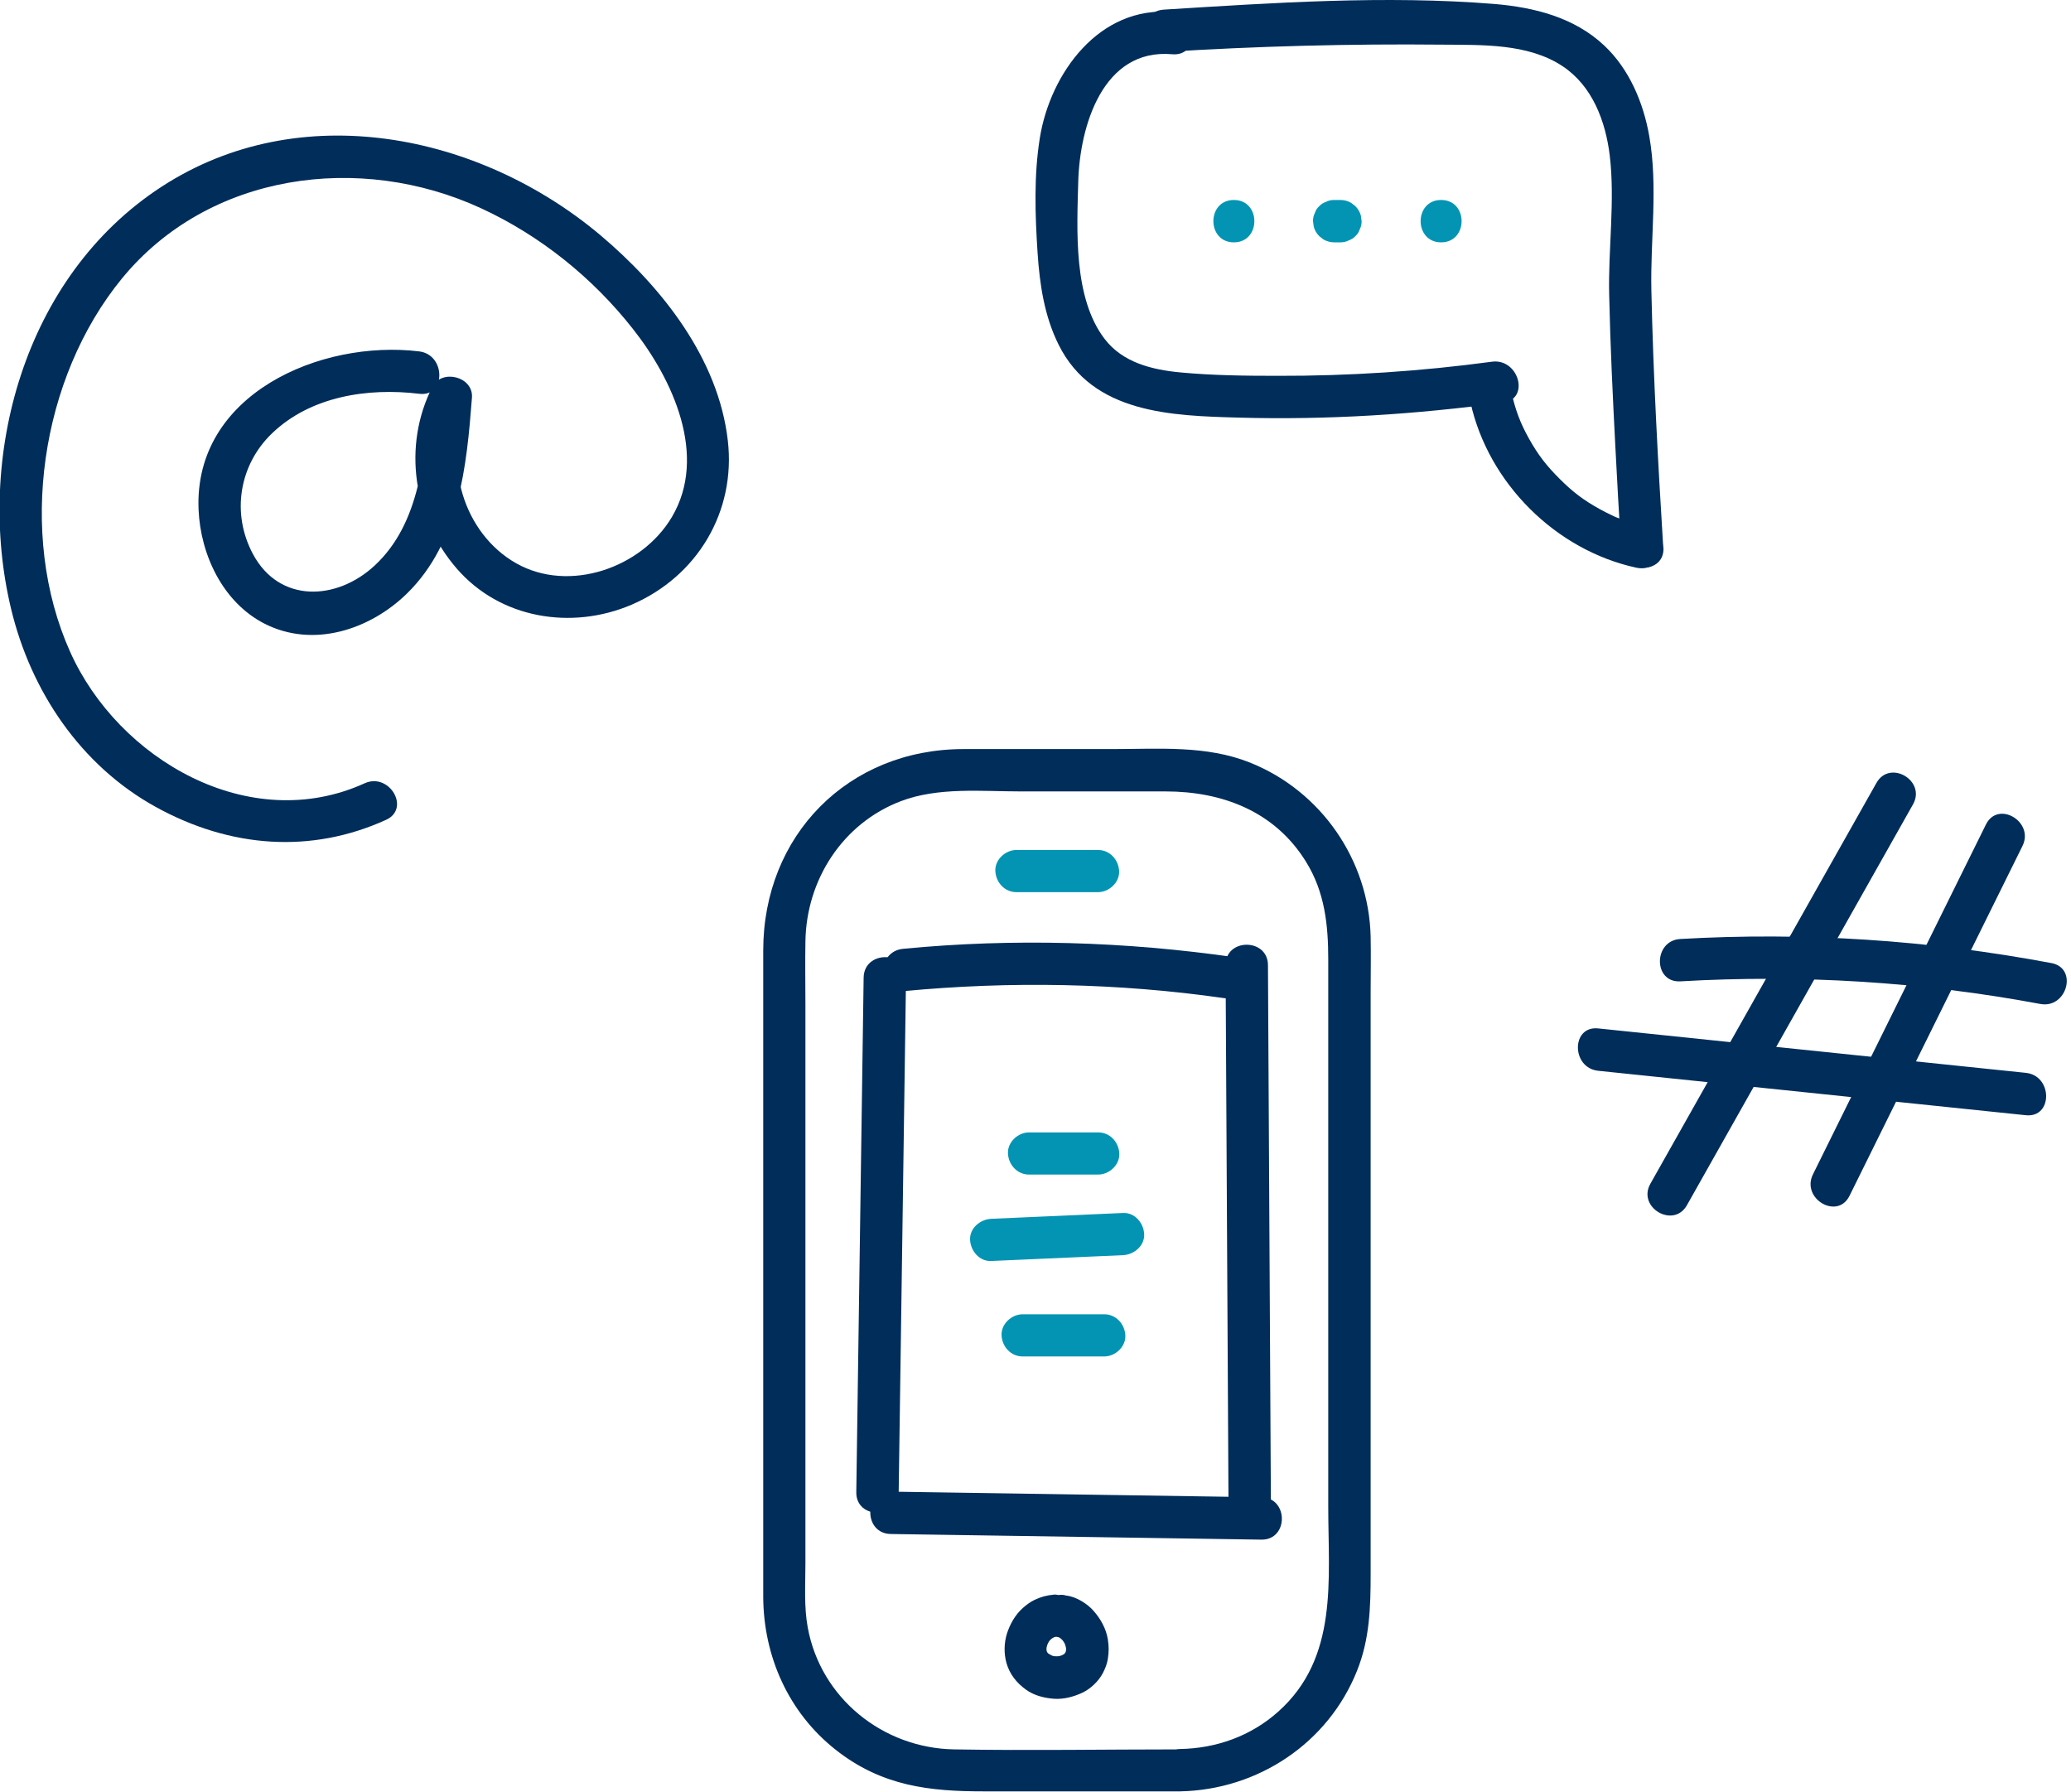 <svg width="126" height="109" viewBox="0 0 126 109" fill="none" xmlns="http://www.w3.org/2000/svg">
<path d="M71.778 106.423C67.205 106.423 62.631 106.503 58.058 106.423C53.725 106.354 49.919 103.307 49.14 98.989C48.91 97.741 49.002 96.389 49.002 95.118V61.135C49.002 59.84 48.979 58.557 49.002 57.263C49.059 53.529 51.26 50.093 54.802 48.741C57.083 47.871 59.72 48.146 62.115 48.146H70.918C74.369 48.146 77.555 49.36 79.447 52.407C80.604 54.262 80.811 56.267 80.811 58.386V91.682C80.811 96.103 81.441 100.856 77.762 104.132C76.111 105.61 73.99 106.366 71.79 106.4C70.128 106.434 70.128 109.011 71.79 108.977C76.524 108.885 80.799 106.056 82.564 101.635C83.332 99.722 83.39 97.775 83.39 95.759V60.436C83.39 59.279 83.413 58.122 83.39 56.965C83.275 52.315 80.375 48.123 76.054 46.393C73.394 45.328 70.506 45.569 67.709 45.569H58.631C51.593 45.569 46.435 50.826 46.435 57.824V92.484C46.435 94.041 46.435 95.611 46.435 97.168C46.458 100.765 47.971 104.167 50.813 106.423C53.656 108.679 56.579 108.977 59.88 108.977H71.801C73.463 108.977 73.463 106.4 71.801 106.4L71.778 106.423Z" fill="#002D5A"/>
<path d="M52.544 59.474C52.395 69.908 52.246 80.343 52.097 90.777C52.074 92.438 54.653 92.438 54.676 90.777C54.825 80.343 54.974 69.908 55.123 59.474C55.146 57.813 52.567 57.813 52.544 59.474Z" fill="#002D5A"/>
<path d="M54.195 93.32C61.714 93.434 69.222 93.549 76.742 93.663C78.404 93.686 78.404 91.109 76.742 91.086C69.222 90.972 61.714 90.857 54.195 90.743C52.533 90.72 52.533 93.297 54.195 93.32Z" fill="#002D5A"/>
<path d="M77.326 92.312L77.143 58.718C77.143 57.057 74.552 57.057 74.564 58.718L74.747 92.312C74.747 93.973 77.337 93.973 77.326 92.312Z" fill="#002D5A"/>
<path d="M54.951 60.298C61.45 59.68 68.018 59.794 74.483 60.722C75.183 60.825 75.859 60.55 76.065 59.817C76.237 59.21 75.847 58.328 75.16 58.237C68.454 57.275 61.691 57.068 54.94 57.721C53.301 57.882 53.289 60.459 54.94 60.298H54.951Z" fill="#002D5A"/>
<path d="M61.84 54.274H66.804C67.48 54.274 68.122 53.678 68.087 52.991C68.053 52.303 67.526 51.708 66.804 51.708H61.84C61.164 51.708 60.522 52.303 60.556 52.991C60.591 53.678 61.118 54.274 61.84 54.274Z" fill="#0394B3"/>
<path d="M64.121 97.008C63.674 97.054 63.353 97.134 62.941 97.329C62.677 97.455 62.436 97.638 62.218 97.832C61.771 98.233 61.45 98.795 61.267 99.367C61.084 99.94 61.072 100.593 61.233 101.166C61.428 101.853 61.852 102.38 62.425 102.792C62.918 103.147 63.525 103.296 64.11 103.342C64.694 103.388 65.313 103.227 65.852 102.975C66.356 102.735 66.838 102.277 67.102 101.773C67.239 101.509 67.354 101.223 67.4 100.925C67.468 100.49 67.468 100.158 67.4 99.722C67.296 99.081 66.964 98.485 66.54 98.004C66.334 97.764 66.07 97.558 65.795 97.397C65.52 97.237 65.199 97.1 64.866 97.065C64.694 97.008 64.522 97.008 64.35 97.042C64.179 97.042 64.018 97.1 63.869 97.191C63.605 97.352 63.342 97.649 63.273 97.959C63.193 98.291 63.216 98.657 63.399 98.955C63.571 99.219 63.846 99.505 64.167 99.551C64.316 99.573 64.465 99.608 64.614 99.677L64.305 99.551C64.442 99.608 64.58 99.688 64.694 99.791L64.431 99.585C64.557 99.688 64.683 99.814 64.786 99.94L64.58 99.677C64.694 99.837 64.797 99.997 64.866 100.181L64.74 99.871C64.809 100.055 64.866 100.238 64.889 100.433L64.843 100.089C64.866 100.249 64.866 100.421 64.843 100.581L64.889 100.238C64.866 100.387 64.832 100.536 64.775 100.673L64.901 100.364C64.843 100.478 64.786 100.593 64.706 100.696L64.912 100.433C64.82 100.547 64.717 100.662 64.591 100.753L64.855 100.547C64.729 100.639 64.603 100.707 64.465 100.765L64.775 100.639C64.603 100.707 64.419 100.765 64.224 100.788L64.568 100.742C64.373 100.765 64.19 100.765 63.995 100.742L64.339 100.788C64.144 100.765 63.972 100.719 63.789 100.639L64.098 100.765C63.949 100.696 63.812 100.616 63.674 100.524L63.938 100.73C63.823 100.65 63.731 100.547 63.64 100.444L63.846 100.707C63.754 100.593 63.686 100.467 63.628 100.341L63.754 100.65C63.697 100.513 63.663 100.387 63.64 100.238L63.686 100.581C63.663 100.41 63.663 100.249 63.686 100.077L63.64 100.421C63.663 100.226 63.72 100.043 63.789 99.86L63.663 100.169C63.743 99.986 63.835 99.814 63.961 99.665L63.754 99.929C63.858 99.791 63.984 99.677 64.11 99.573L63.846 99.78C63.972 99.688 64.098 99.608 64.247 99.539L63.938 99.665C64.075 99.608 64.201 99.573 64.35 99.551L64.007 99.596C64.007 99.596 64.064 99.596 64.087 99.596C64.442 99.562 64.74 99.482 65.004 99.219C65.233 98.989 65.394 98.623 65.382 98.302C65.371 97.981 65.256 97.626 65.004 97.386C64.763 97.168 64.431 96.974 64.087 97.008H64.121Z" fill="#002D5A"/>
<path d="M60.304 76.712C62.975 76.597 65.657 76.471 68.328 76.357C69.004 76.322 69.646 75.784 69.612 75.074C69.577 74.398 69.039 73.757 68.328 73.791C65.657 73.906 62.975 74.031 60.304 74.146C59.628 74.18 58.986 74.719 59.02 75.429C59.055 76.105 59.593 76.746 60.304 76.712Z" fill="#0394B3"/>
<path d="M62.608 71.454H66.815C67.491 71.454 68.133 70.859 68.099 70.171C68.064 69.484 67.537 68.889 66.815 68.889H62.608C61.932 68.889 61.29 69.484 61.324 70.171C61.359 70.859 61.886 71.454 62.608 71.454Z" fill="#0394B3"/>
<path d="M62.218 82.519H67.182C67.858 82.519 68.5 81.923 68.466 81.236C68.431 80.549 67.904 79.953 67.182 79.953H62.218C61.542 79.953 60.9 80.549 60.935 81.236C60.969 81.923 61.496 82.519 62.218 82.519Z" fill="#0394B3"/>
<path d="M101.192 33.298C100.871 28.098 100.585 22.886 100.47 17.675C100.401 14.571 100.883 11.364 100.344 8.294C99.989 6.255 99.129 4.205 97.605 2.773C95.782 1.055 93.352 0.448 90.922 0.242C84.297 -0.296 77.431 0.173 70.805 0.586C69.155 0.689 69.143 3.266 70.805 3.163C76.456 2.808 82.107 2.659 87.77 2.716C90.177 2.739 92.962 2.636 95.06 4.022C96.882 5.224 97.685 7.378 97.937 9.462C98.269 12.223 97.834 15.155 97.903 17.95C97.971 21.042 98.12 24.123 98.281 27.216C98.384 29.243 98.499 31.27 98.625 33.298C98.728 34.947 101.307 34.959 101.204 33.298H101.192Z" fill="#002D5A"/>
<path d="M71.321 0.735C66.885 0.334 63.893 4.457 63.263 8.397C62.896 10.688 62.976 13.059 63.125 15.361C63.251 17.285 63.538 19.233 64.409 20.974C66.495 25.166 71.287 25.292 75.39 25.406C80.766 25.555 86.13 25.211 91.461 24.49C93.1 24.272 92.4 21.787 90.773 22.004C86.451 22.588 82.084 22.875 77.717 22.863C75.757 22.863 73.774 22.84 71.825 22.657C70.106 22.497 68.306 22.062 67.206 20.618C65.292 18.122 65.521 14.01 65.601 11.043C65.693 7.699 67.08 2.922 71.321 3.3C72.972 3.449 72.96 0.872 71.321 0.723V0.735Z" fill="#002D5A"/>
<path d="M89.466 24.49C90.555 29.392 94.647 33.47 99.553 34.535C100.229 34.684 100.951 34.329 101.135 33.63C101.307 32.989 100.917 32.198 100.229 32.049C99.668 31.923 99.129 31.774 98.59 31.568C98.556 31.557 98.212 31.419 98.407 31.5C98.281 31.454 98.166 31.396 98.051 31.339C97.811 31.225 97.581 31.11 97.352 30.984C96.332 30.423 95.69 29.93 94.888 29.129C94.085 28.327 93.592 27.697 93.019 26.677C92.492 25.727 92.194 24.948 91.942 23.803C91.793 23.127 91.002 22.726 90.36 22.898C89.661 23.093 89.305 23.803 89.454 24.478L89.466 24.49Z" fill="#002D5A"/>
<path d="M75.069 14.743C76.731 14.743 76.731 12.165 75.069 12.165C73.407 12.165 73.407 14.743 75.069 14.743Z" fill="#0394B3"/>
<path d="M81.179 14.743H81.557C81.729 14.743 81.901 14.708 82.05 14.628C82.21 14.571 82.348 14.491 82.462 14.365C82.588 14.25 82.68 14.113 82.726 13.952C82.806 13.803 82.841 13.632 82.841 13.46L82.795 13.116C82.737 12.899 82.623 12.704 82.462 12.543L82.199 12.337C81.992 12.223 81.786 12.165 81.545 12.165H81.167C80.995 12.165 80.823 12.2 80.674 12.28C80.514 12.337 80.376 12.418 80.262 12.543C80.135 12.658 80.044 12.796 79.998 12.956C79.918 13.105 79.883 13.277 79.883 13.448L79.929 13.792C79.987 14.01 80.101 14.204 80.262 14.365L80.525 14.571C80.731 14.685 80.938 14.743 81.179 14.743Z" fill="#0394B3"/>
<path d="M87.678 14.743C89.34 14.743 89.34 12.165 87.678 12.165C86.016 12.165 86.016 14.743 87.678 14.743Z" fill="#0394B3"/>
<path d="M25.515 21.378C19.509 20.645 11.783 23.978 12.081 30.999C12.196 33.748 13.56 36.646 16.093 37.94C19.062 39.452 22.524 38.307 24.782 36.085C27.946 32.969 28.393 28.365 28.714 24.184C28.805 22.913 26.88 22.421 26.306 23.532C24.472 27.14 25.149 31.538 27.785 34.584C30.422 37.631 34.766 38.353 38.434 36.784C42.423 35.066 44.784 31.125 44.28 26.796C43.706 21.802 40.256 17.45 36.52 14.3C29.172 8.126 18.26 5.881 9.835 11.356C1.41 16.831 -1.525 27.884 0.676 37.047C1.88 42.052 4.906 46.565 9.468 49.085C14.03 51.605 18.948 51.937 23.487 49.875C25 49.188 23.681 46.966 22.18 47.653C15.165 50.837 7.198 46.199 4.264 39.647C1.054 32.488 2.464 22.993 7.416 16.945C12.7 10.497 21.916 9.271 29.275 12.673C32.874 14.334 36.061 16.9 38.502 20.004C40.921 23.062 43.087 27.724 40.875 31.457C39.041 34.55 34.64 36.085 31.419 34.275C28.198 32.465 26.891 28.067 28.53 24.826L26.123 24.173C25.848 27.712 25.573 31.824 22.799 34.401C20.483 36.554 16.999 36.703 15.394 33.714C14.065 31.24 14.546 28.285 16.552 26.361C18.902 24.104 22.386 23.577 25.504 23.955C27.143 24.162 27.132 21.573 25.504 21.378H25.515Z" fill="#002D5A"/>
<path d="M114.164 47.627C109.579 55.76 104.994 63.88 100.409 72.013C99.595 73.456 101.819 74.762 102.633 73.318C107.218 65.186 111.803 57.065 116.388 48.933C117.201 47.49 114.978 46.184 114.164 47.627Z" fill="#002D5A"/>
<path d="M120.824 50.159C117.316 57.249 113.809 64.35 110.301 71.44C109.567 72.918 111.791 74.235 112.525 72.746C116.032 65.656 119.54 58.554 123.047 51.465C123.781 49.987 121.557 48.67 120.824 50.159Z" fill="#002D5A"/>
<path d="M102.232 59.7C109.556 59.276 116.904 59.723 124.125 61.074C125.753 61.384 126.44 58.898 124.813 58.589C117.373 57.191 109.797 56.688 102.232 57.123C100.581 57.214 100.569 59.791 102.232 59.7Z" fill="#002D5A"/>
<path d="M97.234 65.14C105.911 66.045 114.576 66.939 123.254 67.844C124.904 68.015 124.893 65.438 123.254 65.266C114.576 64.362 105.911 63.468 97.234 62.563C95.583 62.392 95.594 64.969 97.234 65.14Z" fill="#002D5A"/>
</svg>
